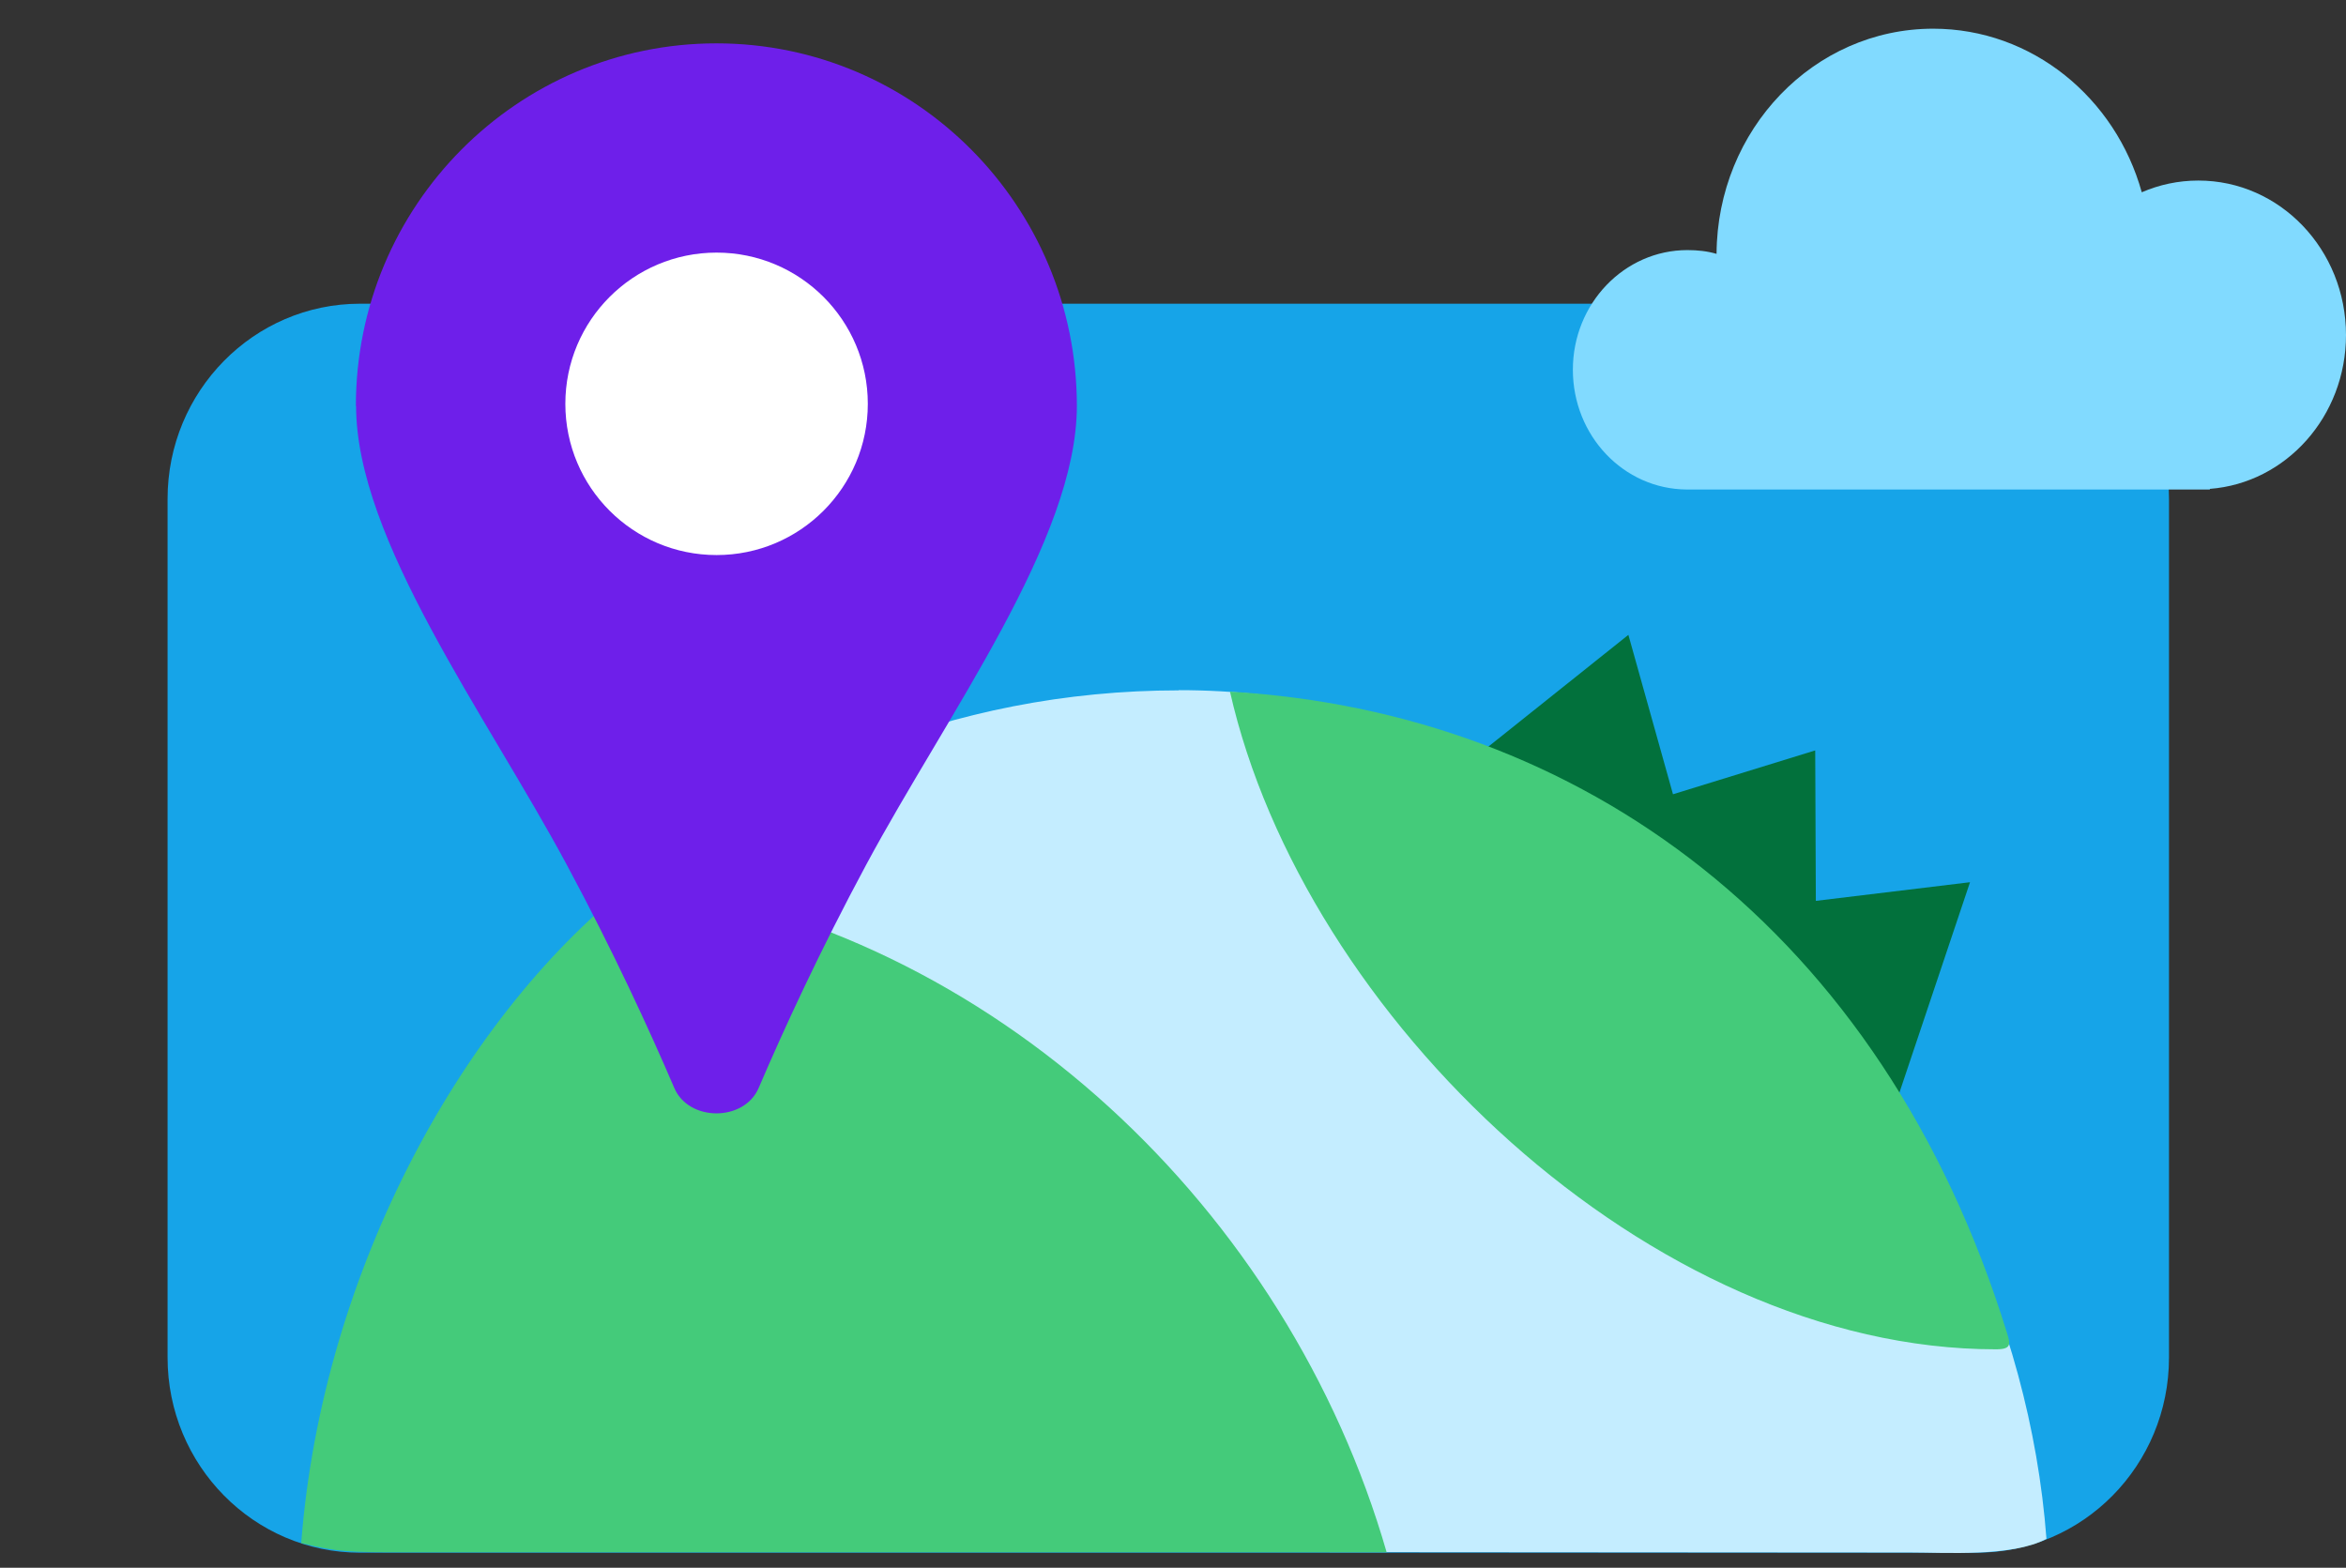 <?xml version="1.0" encoding="UTF-8"?> <svg xmlns="http://www.w3.org/2000/svg" xmlns:xlink="http://www.w3.org/1999/xlink" id="_Слой_1" data-name="Слой 1" viewBox="0 0 112 74.85"><rect x="0" y="0" width="112" height="74.85" fill="#333333" stroke="none"/><defs><style> .cls-1 { clip-path: url(#clippath); } .cls-2 { fill: none; } .cls-2, .cls-3, .cls-4, .cls-5, .cls-6, .cls-7, .cls-8, .cls-9 { stroke-width: 0px; } .cls-3 { fill: #44cb7a; } .cls-4 { fill: #6e1fea; } .cls-5 { fill: #16a4e8; } .cls-6 { fill: #81daff; } .cls-7 { fill: #c4edff; } .cls-8 { fill: #02713c; } .cls-9 { fill: #fff; } </style><clipPath id="clippath"><rect class="cls-2" y="-11.63" width="112" height="112"></rect></clipPath></defs><g class="cls-1"><g><path class="cls-5" d="M8,23.82c0-5.14,4.11-9.32,9.19-9.32h77.17c5.07,0,9.19,4.17,9.19,9.32v40.99c0,5.15-4.11,9.32-9.19,9.32H17.19c-5.07,0-9.19-4.17-9.19-9.32V23.82Z"></path><path class="cls-8" d="M86.65,35.83l-6.78,2.09-2.13-7.61-11.4,9.1,15.14,4.22-.12-.42,2.51,1.7,6.61,7.85,3.57-10.64-7.36.89-.03-7.18Z"></path><path class="cls-7" d="M56.28,32.95c21.59,0,39.81,19.29,41.42,40.52-1.63.87-4.8.65-6.54.65l-71.66-.05c-1.74,0-4.26-1.42-4.13-3.16,1.61-21.23,19.31-37.95,40.9-37.95Z"></path><path class="cls-3" d="M30.33,42.07c17.16,2.32,31.16,15.73,35.87,32.04H19.55c-2.88,0-3.41,0-5.17-.44,1.02-13.2,7.92-25.42,15.95-31.61Z"></path><path class="cls-3" d="M58.72,33.02c3.51,15.49,20.06,31.4,36.57,31.4.76,0,.69-.26.52-.8-5.97-19.29-20.43-29.62-37.09-30.6Z"></path><path class="cls-4" d="M17,19.38c0,6.38,6.19,14.71,10.06,21.91,2.21,4.11,3.93,7.85,5.13,10.65.69,1.62,3.34,1.62,4.03,0,1.2-2.8,2.92-6.54,5.13-10.65,3.87-7.2,10.06-15.53,10.06-21.91,0-9.56-7.71-17.31-17.21-17.31s-17.21,7.75-17.21,17.31Z"></path><circle class="cls-9" cx="34.21" cy="19.28" r="7.22"></circle><path class="cls-6" d="M112,16c0-4.08-3.15-7.38-7.05-7.38-.96,0-1.87.2-2.7.56-1.25-4.5-5.23-7.81-9.96-7.81-5.69,0-10.31,4.81-10.34,10.75-.44-.13-.91-.18-1.39-.18-3.02,0-5.47,2.56-5.47,5.71s2.42,5.7,5.43,5.72h24.98v-.03c3.64-.28,6.5-3.46,6.5-7.35Z"></path></g></g></svg> 